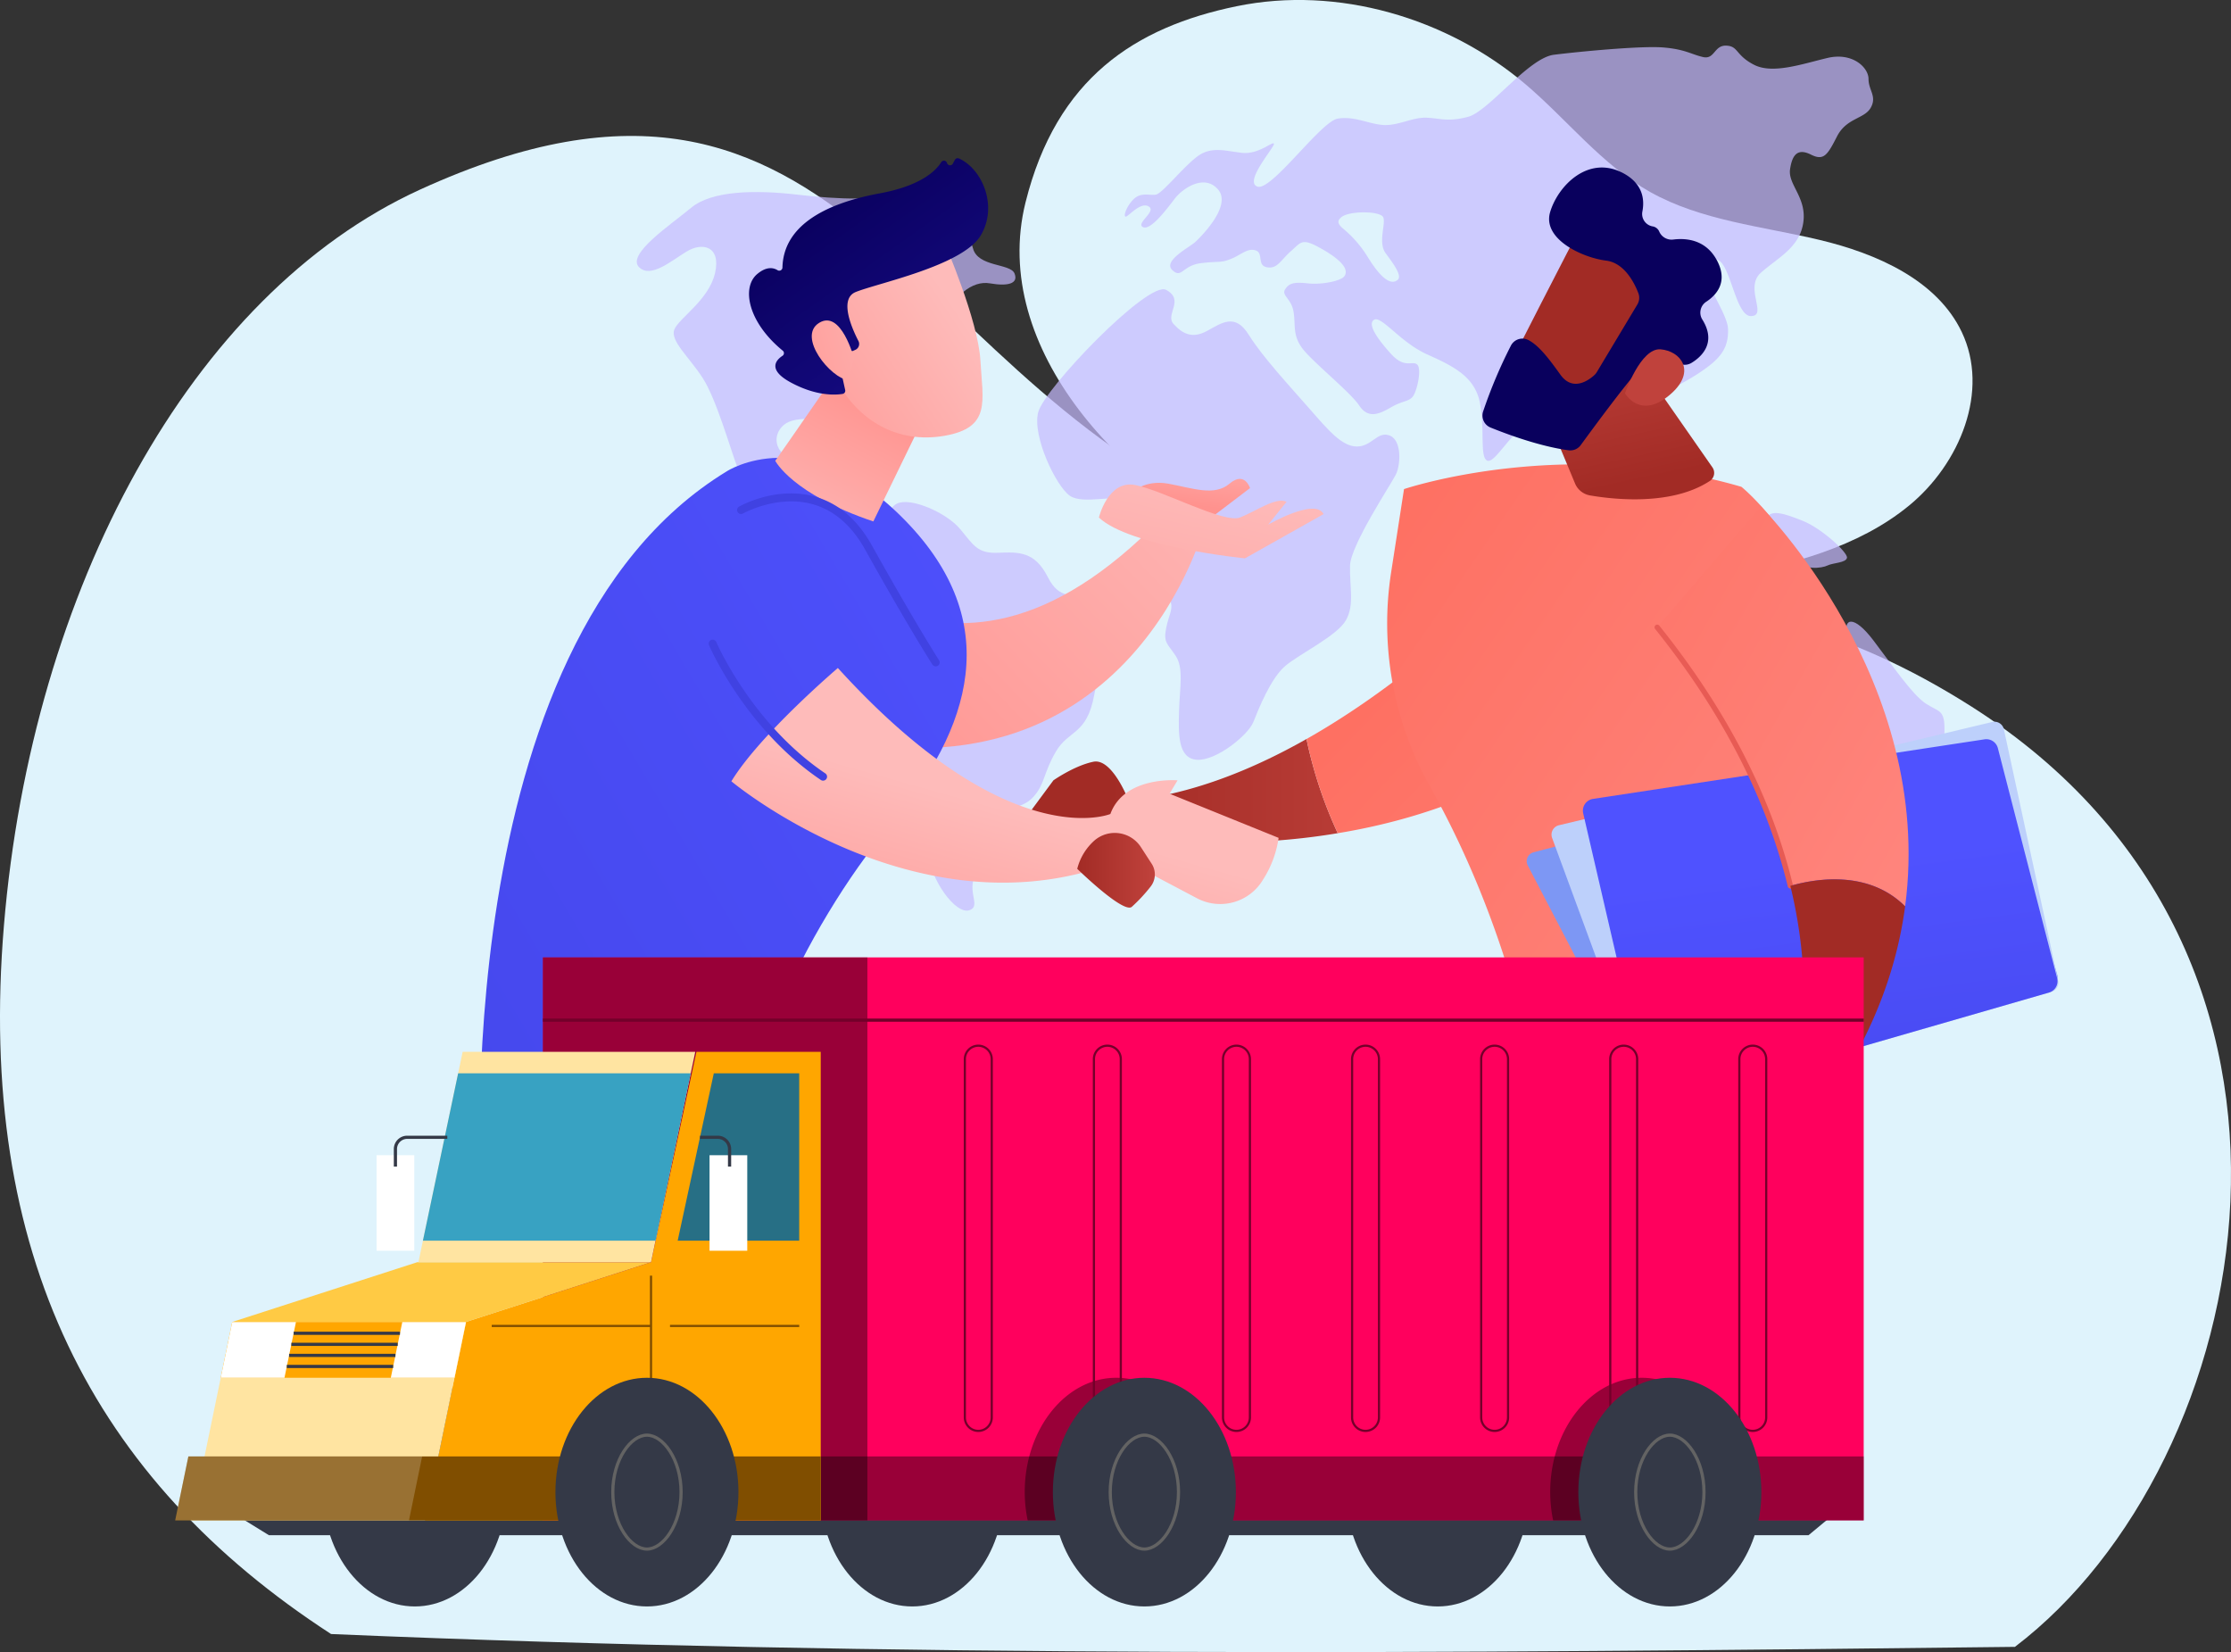 <svg xmlns="http://www.w3.org/2000/svg" xmlns:xlink="http://www.w3.org/1999/xlink" width="534.858" height="396.03" viewBox="0 0 534.858 396.03"><rect x="0" y="0" width="534.858" height="396.03" fill="#333333" stroke="none"/><defs><linearGradient id="linear-gradient" x1="0.275" y1="0.5" x2="1.275" y2="0.5" gradientUnits="objectBoundingBox"><stop offset="0" stop-color="#a22b25"></stop><stop offset="1" stop-color="#c0423c"></stop></linearGradient><linearGradient id="linear-gradient-2" x1="2.398" y1="2.584" x2="0.452" y2="0.4" gradientUnits="objectBoundingBox"><stop offset="0" stop-color="#ff928e"></stop><stop offset="1" stop-color="#fe7062"></stop></linearGradient><linearGradient id="linear-gradient-3" x1="1.107" y1="-0.006" x2="-0.123" y2="0.733" gradientUnits="objectBoundingBox"><stop offset="0" stop-color="#4f52ff"></stop><stop offset="1" stop-color="#4042e2"></stop></linearGradient><linearGradient id="linear-gradient-4" x1="1.314" y1="-0.073" x2="0.004" y2="0.944" gradientUnits="objectBoundingBox"><stop offset="0" stop-color="#febbba"></stop><stop offset="1" stop-color="#ff928e"></stop></linearGradient><linearGradient id="linear-gradient-5" x1="1.01" y1="-1.182" x2="0.399" y2="0.558" xlink:href="#linear-gradient-4"></linearGradient><linearGradient id="linear-gradient-6" x1="0.7" y1="0.019" x2="-1.5" y2="3.348" xlink:href="#linear-gradient-4"></linearGradient><linearGradient id="linear-gradient-7" x1="1.188" y1="-0.094" x2="-0.616" y2="1.466" xlink:href="#linear-gradient-3"></linearGradient><linearGradient id="linear-gradient-8" x1="0.181" y1="1.219" x2="0.572" y2="0.33" xlink:href="#linear-gradient-4"></linearGradient><linearGradient id="linear-gradient-9" x1="0.53" y1="0.549" x2="0.112" y2="1.263" xlink:href="#linear-gradient-4"></linearGradient><linearGradient id="linear-gradient-10" x1="3.799" y1="-4.265" x2="2.782" y2="-2.795" xlink:href="#linear-gradient-3"></linearGradient><linearGradient id="linear-gradient-11" x1="2.074" y1="-2.634" x2="1.479" y2="-1.436" xlink:href="#linear-gradient-3"></linearGradient><linearGradient id="linear-gradient-12" x1="0.821" y1="0.35" x2="-0.291" y2="1.106" xlink:href="#linear-gradient-4"></linearGradient><linearGradient id="linear-gradient-13" x1="0.28" y1="0.152" x2="1.03" y2="1.129" gradientUnits="objectBoundingBox"><stop offset="0" stop-color="#09005d"></stop><stop offset="1" stop-color="#1a0f91"></stop></linearGradient><linearGradient id="linear-gradient-14" x1="2.74" y1="-0.685" x2="-1.811" y2="1.784" xlink:href="#linear-gradient-4"></linearGradient><linearGradient id="linear-gradient-15" x1="0" y1="0.5" x2="1" y2="0.5" xlink:href="#linear-gradient"></linearGradient><linearGradient id="linear-gradient-16" x1="1.186" y1="1.087" x2="0.021" y2="0.067" xlink:href="#linear-gradient-2"></linearGradient><linearGradient id="linear-gradient-17" x1="0.589" y1="0.833" x2="0.309" y2="-0.234" xlink:href="#linear-gradient"></linearGradient><linearGradient id="linear-gradient-18" x1="0.485" y1="0.339" x2="0.712" y2="1.663" xlink:href="#linear-gradient-3"></linearGradient><linearGradient id="linear-gradient-19" x1="1.853" y1="1.607" x2="-0.427" y2="-0.272" xlink:href="#linear-gradient-2"></linearGradient><linearGradient id="linear-gradient-20" x1="2.331" y1="-1.004" x2="0.114" y2="0.817" gradientUnits="objectBoundingBox"><stop offset="0" stop-color="#e1473d"></stop><stop offset="1" stop-color="#e9605a"></stop></linearGradient><linearGradient id="linear-gradient-21" x1="0.596" y1="-0.306" x2="0.891" y2="-2.726" xlink:href="#linear-gradient"></linearGradient><linearGradient id="linear-gradient-22" x1="5.784" y1="11.24" x2="4.712" y2="12.522" xlink:href="#linear-gradient"></linearGradient><linearGradient id="linear-gradient-23" x1="3.609" y1="7.855" x2="4.515" y2="7.855" xlink:href="#linear-gradient-13"></linearGradient><linearGradient id="linear-gradient-24" x1="10.016" y1="38.521" x2="12.473" y2="35.872" xlink:href="#linear-gradient"></linearGradient></defs><g id="Group_35609" data-name="Group 35609" transform="translate(-698 -1023.364)"><g id="Group_31530" data-name="Group 31530" transform="translate(698 1023.364)"><path id="Path_51041" data-name="Path 51041" d="M516.26,473.851c57.737-43.9,83.45-165.636-10.3-225.33C443.9,209.009,405.3,231.549,335.475,205.41c-85.237-31.9-97.942-128.288-201.623-80.861-54.928,25.118-93.006,95.912-99.705,176.371-6.565,78.794,21.361,132.859,78.429,169.855C246.59,476.477,380.872,475.444,516.26,473.851Z" transform="translate(-33.205 -79.074)" fill="#dff3fc"></path><path id="Path_51042" data-name="Path 51042" d="M235.687,133.37c-8.721,35.014,23.664,69.676,57.781,84.046s73.241,12.668,109.792,5.811c15.771-2.954,31.982-7.112,44.234-17.167s19.355-27.513,12.64-41.616c-5.926-12.437-20.352-18.808-34.1-22.078s-28.36-4.608-40.613-11.489c-11.618-6.529-19.86-17.337-29.964-25.9-18.669-15.793-44.895-23.622-69.166-18.626S243.1,103.608,235.687,133.37Z" transform="translate(10.173 -84.858)" fill="#dff3fc"></path></g><g id="Group_31529" data-name="Group 31529" transform="translate(-23)"><g id="Group_31528" data-name="Group 31528"><g id="Group_31410" data-name="Group 31410" transform="translate(873.657 1034.304)"><path id="Path_50827" data-name="Path 50827" d="M415.383,199.427c-3.157-3.063,7.542-10.165,12.462-14.264s15.25-4.332,25.415-3.149,19.678,1.513,24.923-.622,6.888-1.217,6.724.622-12.79,5.116-12.3,9.051,4.753.82,6.722,3.115,2.459,5.412,6.394,3.771,3.609-4.263,4.427-5.574,4.1-2.133,5.248,2.459,8.958,3.607,9.972,6.068-1.61,3.123-5.873,2.381-8.855,2.867-12.462,10.573-9.347,19.512-16.4,21.316-15.21-.462-19.348,1.31c-3.533,1.513-4.755,6.888,1.146,9.183s10.093.813,11.971,1.969c3.2,1.967-.164,4.181,1.721,6.558s3.935,2.3,3.689,3.607-1.228,2.379-1.066,3.853-1.721,2.543-2.869,0-2.131-3.689-3.607-4.017-3.2.41-4.427-3.2-5.494-4.509-9.429-3.279-7.87.41-9.509-3.853-5-16.233-8.28-21.316-7.872-8.937-6.806-11.641,8.28-7.052,9.757-13.528-3.033-7.462-6.806-5.165S418.172,202.131,415.383,199.427Z" transform="translate(-414.811 -146.299)" fill="rgba(198,187,255,0.7)"></path><path id="Path_50828" data-name="Path 50828" d="M444.093,243.943c4.927,3.99,2.405,8.526,3.935,14.211s8.526,7.653,9.62,15.086,1.749,24.267,2.186,30.608,6.558,14.867,9.839,13.772-1.532-5.028,2.4-10.056,6.779-6.777,6.779-11.149,3.279-2.842,6.121-5.9,2.4-5.684,5.465-10.93,7.434-3.937,9.183-13.557,5.248-19.239,0-22.081-8.09-.25-11.149-6.247-6.777-6-11.807-5.776-5.9-1.749-9.181-5.684-11.807-7.653-15.086-6.123-2.913,7.8-5.465,12.244S439.5,240.227,444.093,243.943Z" transform="translate(-389.956 -110.36)" fill="rgba(198,187,255,0.7)"></path><path id="Path_50829" data-name="Path 50829" d="M496.04,193.165c4.565,2.459-.328,5.9,1.8,8.2s4.427,3.607,8.034,1.639,6.724-4.311,10,.961,9.839,12.32,14.43,17.568,7.87,9.183,11.477,9.183,4.919-3.771,7.87-2.623,2.623,7.05,1.476,9.345-10.823,16.889-10.987,21.808,1.148,9.347-.984,13.118-11.105,8.034-14.571,10.985-6.4,10.331-7.638,13.446-8.944,9.347-13.536,9.019-4.427-6.23-4.263-11.805,1.148-10.167-.82-13.118-2.951-3.115-2.295-6.558,1.967-4.755.818-7.052-4.263-5.574-4.263-10.985-1.146-5.89-2.951-6.8-4.427-3.308-4.755-5.469-8.641.788-11.931-1.507-9.057-14.266-7.58-20S491.777,190.869,496.04,193.165Z" transform="translate(-369.138 -134.626)" fill="rgba(198,187,255,0.7)"></path><path id="Path_50830" data-name="Path 50830" d="M654.443,170.389c0-2.731-3.826-6.449-9.839-5.028S631.486,169.3,627,167s-3.716-4.483-6.667-4.591-2.734,3.388-5.576,2.732-4.263-1.858-9.511-2.295-20.112.984-26.234,1.749-15.632,13.555-20.551,14.867-6.777.328-10.058.217-6.777,1.969-10.274,1.749-6.888-2.186-10.932-1.53-15.851,17.4-19.239,16.3,4.263-9.627,3.935-10.283-3.607,2.623-7.653,2.186-7.323-1.644-10.712.874-8.416,8.9-9.948,9.148-3.5-.622-5.248,1.019-2.623,4.263-1.967,4.263,3.607-3.718,5.576-2.405c1.8,1.2-3.281,4.046-1.421,4.919s5.793-4.483,7.651-6.886,7.1-6.012,10.381-2.077-4.259,11.369-5.57,12.57-7.762,4.483-5.467,6.669,2.405-1.093,6.888-1.64,4.591,0,7.105-.982,4.044-2.733,6.012-2.077.217,3.607,2.732,4.044,3.279-1.749,5.795-3.935,2.514-3.279,7.76-.219,5.795,5.028,5.028,6.232-5.465,2.14-8.744,1.78-4.547-.1-5.5,1.412,1.455,2.165,2,5.335-.269,5.467,1.969,8.635,11.586,10.6,13.772,13.883,4.811,2.077,7.653.437,4.263-1.31,5.247-2.623,2.186-6.669.982-7.651-2.951,1.093-6.23-2.516-5.793-7.214-4.046-8.2,6.341,5.467,12.681,8.309,11.477,5.356,12.681,11.7-.111,13.007,1.749,13.772,5.574-6.886,10.385-9.291,9.182-3.826,9.728,3.826,0,9.511,4.263,11.805,8.2,3.279,12.134,6.777,4.919,5.793,6.232,5.248-.876-3.5,0-6.449a25.32,25.32,0,0,0,1.2-10.167c-.437-3.716-6.777-9.181-6.012-13.007s6.888-5.9,12.462-9.511,7.433-6.121,7.325-10.712-8.2-13.555-3.935-16.4,5.248,13.227,9.4,13.227-1.639-6.777,2.405-10.384,9.291-6.012,10.167-12.025-3.718-9.074-3.17-12.79,1.967-5.028,5.028-3.5,3.935.111,6.23-4.372,6.56-4.155,8.089-6.886S654.443,173.123,654.443,170.389Zm-112.895,48.18c-2.295,1.887-5.492-2.787-7.214-5.574a27.406,27.406,0,0,0-5.656-6.56c-1.723-1.392-1.539-2.091-.656-2.869,1.841-1.625,9.427-1.558,10.083,0s-1.311,6.068.574,8.609S542.717,217.609,541.548,218.569Z" transform="translate(-359.143 -162.408)" fill="rgba(198,187,255,0.7)"></path><path id="Path_50831" data-name="Path 50831" d="M546.827,233.861c1.253,1.814,10.659-2.295,11.477-3.935s-1.064-3.443-.656-4.919.82-3.771-1.146-4.917C553.549,218.367,543.711,229.352,546.827,233.861Z" transform="translate(-295.554 -110.227)" fill="rgba(198,187,255,0.7)"></path><path id="Path_50832" data-name="Path 50832" d="M556.11,223.608c1.354.122.248,1.7,2.068,3.611s2.625,3.149,1.822,4.044-4.044.431-5.124-1.3S553.7,223.393,556.11,223.608Z" transform="translate(-288.362 -106.875)" fill="rgba(198,187,255,0.7)"></path><path id="Path_50833" data-name="Path 50833" d="M556.925,222.2c1.251-1.877,4.1-1.024,8.691.82s10.823,7.624,10.577,8.855-3.361,1.188-4.673,1.845-5.944,1.312-7.87-1.68-1.352-4.923-3.2-6.213S555.861,223.8,556.925,222.2Z" transform="translate(-286.059 -109.102)" fill="rgba(198,187,255,0.7)"></path><path id="Path_50834" data-name="Path 50834" d="M540.508,228.676c2.865-2.093,10.5,3.554,16.015,3.882s18.692.109,18.8,1.694-12.353,4.536-19.842,3.006S537.666,230.753,540.508,228.676Z" transform="translate(-301.179 -102.691)" fill="rgba(198,187,255,0.7)"></path><path id="Path_50835" data-name="Path 50835" d="M545.389,246.421c6.133-8.441,14.037-3.935,21.12-7.05s10.526,6.722,16.429,7.05,5.753-4.591,4.845-8.527,1.637-4.755,6.266,1.312,9.385,13.118,12.664,15.249,4.591,1.312,4.427,6.886-.164,17.545-5.41,17.545-8.691-7.681-16.235-10.974-21.642,7.695-28.038,6.056-13.774-14.922-16.069-18.529S543.812,248.592,545.389,246.421Z" transform="translate(-297.642 -96.715)" fill="rgba(198,187,255,0.7)"></path></g><g id="Group_31468" data-name="Group 31468" transform="translate(836 1061.293)"><g id="Group_31460" data-name="Group 31460" transform="translate(130.202 79.314)"><path id="Path_51002" data-name="Path 51002" d="M1565.967,2612.924s-3.913-10.3-8.484-9.358-9.571,4.455-9.571,4.455l-7.343,9.931s20.613,8.12,27.863,3.466a158.619,158.619,0,0,0,47.643-.725,104.217,104.217,0,0,1-7.49-22.577C1595.118,2605.741,1580.614,2611.435,1565.967,2612.924Z" transform="translate(-1540.569 -2538.206)" fill="url(#linear-gradient)"></path><path id="Path_51003" data-name="Path 51003" d="M2003.758,2250.818s-30.145,37.969-68.912,59.913a104.237,104.237,0,0,0,7.49,22.576c20.111-3.3,43.385-11.175,63.117-28.675Z" transform="translate(-1866.829 -2250.818)" fill="url(#linear-gradient-2)"></path></g><path id="Path_51004" data-name="Path 51004" d="M1024.608,2279.923l1.872,50.264a138.079,138.079,0,0,0,15.2,4.315c3.015-9.7,9.652-21.616,15.087-30.473C1036.793,2296.97,1024.608,2279.923,1024.608,2279.923Z" transform="translate(-950.623 -2195.588)" fill="url(#linear-gradient-3)"></path><path id="Path_51005" data-name="Path 51005" d="M1206.177,2274.966c-27.393,29.576-49.565,31.317-67.546,24.961-5.435,8.856-12.073,20.768-15.087,30.472,73.153,16.128,90.38-51.123,90.38-51.123Z" transform="translate(-1040.072 -2191.487)" fill="url(#linear-gradient-4)"></path><path id="Path_51006" data-name="Path 51006" d="M1634.756,2240.114s3.156-3.389,9-2.324,11.039,3.094,14.677,0,4.918,1.059,4.918,1.059l-10.9,8.283Z" transform="translate(-1478.67 -2159.776)" fill="url(#linear-gradient-5)"></path><path id="Path_51007" data-name="Path 51007" d="M1596.978,2252.353s2.162-9.041,8.678-7.8,21.308,9.283,25.12,7.8,8.687-5.029,11.188-3.775l-4.405,5.477s11.325-6.533,13.274-2.519l-18.844,10.6S1604.42,2259.38,1596.978,2252.353Z" transform="translate(-1448.525 -2166.222)" fill="url(#linear-gradient-6)"></path><path id="Path_51008" data-name="Path 51008" d="M472.82,2385.521s-9.347-133.441,58.792-174.934c0,0,19.05-12.577,42.787,11.778s16.093,49.659-3.827,73.373-40.21,66.073-35.382,89.783Z" transform="translate(-472.387 -2135.527)" fill="url(#linear-gradient-7)"></path><path id="Path_51009" data-name="Path 51009" d="M905.847,2015.459c-.018,1.591-22.708,33.82-22.708,33.82s4.073,8.021,23.516,14.533l16.783-34.507Z" transform="translate(-812.281 -1976.747)" fill="url(#linear-gradient-8)"></path><path id="Path_51010" data-name="Path 51010" d="M963.046,2526.6s43.049,36.053,89.534,20.321a11.069,11.069,0,0,1,8.727.658l13.364,7.058a11.93,11.93,0,0,0,15.811-4.427,25.107,25.107,0,0,0,3.756-10.051l-26.15-10.586,1.927-3.207s-12.767-1.082-16.109,8.069c0,0-24.319,10.115-65.33-34.995C988.578,2499.444,969.967,2515.269,963.046,2526.6Z" transform="translate(-902.707 -2377.24)" fill="url(#linear-gradient-9)"></path><path id="Path_51011" data-name="Path 51011" d="M818.071,2493.861a.95.95,0,0,1-.533-.163c-18.179-12.283-26.731-32.109-26.815-32.307a.952.952,0,1,1,1.754-.744c.083.194,8.43,19.515,26.128,31.473a.952.952,0,0,1-.534,1.741Z" transform="translate(-735.745 -2344.655)" fill="url(#linear-gradient-10)"></path><path id="Path_51012" data-name="Path 51012" d="M877.711,2298.25a.951.951,0,0,1-.8-.437c-.055-.085-5.6-8.711-16.147-27.6-3.213-5.753-7.43-9.4-12.535-10.825-8.465-2.37-16.631,2.173-16.713,2.22a.952.952,0,0,1-.941-1.656c.36-.2,8.911-4.979,18.15-2.4,5.619,1.568,10.229,5.516,13.7,11.735,10.516,18.83,16.03,27.416,16.085,27.5a.952.952,0,0,1-.8,1.468Z" transform="translate(-768.386 -2176.442)" fill="url(#linear-gradient-11)"></path><g id="Group_31461" data-name="Group 31461" transform="translate(64.565)"><path id="Path_51013" data-name="Path 51013" d="M963.005,1908.408s8.073,18.546,8.616,28.281,2.64,16.051-8.616,18.011-20.737-3.646-25.874-13.343c0,0-8.048-14.941-6.243-21.06S963.005,1908.408,963.005,1908.408Z" transform="translate(-916.14 -1888.163)" fill="url(#linear-gradient-12)"></path><path id="Path_51014" data-name="Path 51014" d="M871.5,1837.273l.641-.282a1.545,1.545,0,0,0,.755-2.122c-1.587-3.067-4.681-10.094-.684-11.733,5.151-2.113,25.556-6.273,29.959-13.514,4.231-6.958.482-15.941-5.152-18.5a.775.775,0,0,0-1.015.331l-.469.888a.765.765,0,0,1-1.411-.145h0a.761.761,0,0,0-1.377-.2c-1.353,2.166-5.007,5.678-14.777,7.481-13.885,2.563-23.066,8.182-23.294,17.777a.766.766,0,0,1-1.184.631c-1.025-.625-2.666-.918-4.859.926-3.813,3.206-2.253,11.524,6.107,18.366a.76.76,0,0,1-.036,1.225c-1.516.987-3.775,3.334,2.079,6.463,6.055,3.237,10.576,2.971,12.318,2.684a.762.762,0,0,0,.618-.919l-1.858-8.433a.765.765,0,0,1,.747-.929Z" transform="translate(-846.658 -1791.052)" fill="url(#linear-gradient-13)"></path><path id="Path_51015" data-name="Path 51015" d="M944.013,2025.591s-3.08-11.847-8.391-8.525,2.756,13.274,7.026,13.717Z" transform="translate(-918.826 -1977.59)" fill="url(#linear-gradient-14)"></path></g><path id="Path_51016" data-name="Path 51016" d="M1532.648,2737.2s10.939,10.7,13.05,9.143a38.509,38.509,0,0,0,4.485-4.809,4.7,4.7,0,0,0,.319-5.534l-2.58-3.981a7.459,7.459,0,0,0-11.133-1.622A13.517,13.517,0,0,0,1532.648,2737.2Z" transform="translate(-1389.392 -2566.861)" fill="url(#linear-gradient-15)"></path><path id="Path_51017" data-name="Path 51017" d="M2350.393,2393.031s-1.343-50.042-29.295-99.687a79.566,79.566,0,0,1-9.127-51.215l3.062-19.78s38.362-12.981,80.885-.546c0,0,58.961,46.757,19.556,171.228Z" transform="translate(-2093.434 -2143.036)" fill="url(#linear-gradient-16)"></path><path id="Path_51018" data-name="Path 51018" d="M2372.171,2074.02l9.948,23.9a4.763,4.763,0,0,0,3.6,2.862c5.735.983,19.606,2.52,28.715-3.47a2.315,2.315,0,0,0,.62-3.255l-18.378-26.384Z" transform="translate(-2119.519 -2019.95)" fill="url(#linear-gradient-17)"></path><g id="Group_31462" data-name="Group 31462" transform="translate(251.017 135.082)"><path id="Path_51019" data-name="Path 51019" d="M2506.49,2620.21a2.208,2.208,0,0,0-1.4,3.157l28.778,55.18a2.208,2.208,0,0,0,2.571,1.1l94.134-27.179a2.208,2.208,0,0,0,1.509-2.735l-16.215-56.135a2.208,2.208,0,0,0-2.685-1.522Z" transform="translate(-2504.843 -2588.915)" fill="#7d97f4"></path><path id="Path_51020" data-name="Path 51020" d="M2541.065,2598.909a2.312,2.312,0,0,0-1.634,3.048l23.036,62.575a2.312,2.312,0,0,0,2.811,1.423l93.85-27.1a2.312,2.312,0,0,0,1.618-2.709l-13.006-60.225a2.312,2.312,0,0,0-2.8-1.761Z" transform="translate(-2533.345 -2574.099)" fill="#bdd0fb"></path><path id="Path_51021" data-name="Path 51021" d="M2585.32,2612.674a2.858,2.858,0,0,0-2.354,3.47l15.646,67.552a2.857,2.857,0,0,0,3.576,2.1l92.428-26.686a2.858,2.858,0,0,0,1.974-3.459l-14.214-55.141a2.858,2.858,0,0,0-3.2-2.112Z" transform="translate(-2569.427 -2594.18)" fill="url(#linear-gradient-18)"></path></g><path id="Path_51022" data-name="Path 51022" d="M2745.6,2370.824c7.174-54.19-34.586-95.858-34.586-95.858l-24.847,28.966c18.864,23.513,27.831,45.059,31.927,61.981C2723.521,2364.331,2736.6,2361.832,2745.6,2370.824Z" transform="translate(-2403.866 -2191.487)" fill="url(#linear-gradient-19)"></path><path id="Path_51023" data-name="Path 51023" d="M2715.042,2502.446a.634.634,0,0,1-.616-.486c-5.082-20.99-15.782-41.76-31.806-61.733a.635.635,0,0,1,.991-.8c16.141,20.119,26.923,41.056,32.049,62.229a.635.635,0,0,1-.468.767A.657.657,0,0,1,2715.042,2502.446Z" transform="translate(-2400.819 -2327.385)" fill="url(#linear-gradient-20)"></path><path id="Path_51024" data-name="Path 51024" d="M2749.6,2794.667c3.807,15.729,3.407,27.463,2.828,33.066a4.363,4.363,0,0,1-4.034,3.91c-2.407.168-5.682.389-8.608.558-3.217.185-6.788-1.848-9.176-3.547a1.436,1.436,0,0,0-2.114,1.816c1.782,3.487,6.3,6.59,9.422,8.415a1.488,1.488,0,0,1-.343,2.718l-13.332,3.779c21.906,20.637,36.368-2.454,36.368-2.454,9.669-14.941,14.669-29.552,16.5-43.35C2768.114,2790.585,2755.034,2793.084,2749.6,2794.667Z" transform="translate(-2435.379 -2620.24)" fill="url(#linear-gradient-21)"></path><g id="Group_31463" data-name="Group 31463" transform="translate(240.403 2.223)"><path id="Path_51025" data-name="Path 51025" d="M2347.231,1886.3c-.418.393-17.631,34.2-17.631,34.2l19.51,9.419,21.075-29.615S2354.225,1879.72,2347.231,1886.3Z" transform="translate(-2324.18 -1871.019)" fill="url(#linear-gradient-22)"></path><path id="Path_51026" data-name="Path 51026" d="M2335.32,1836.774l-9.73,16.221a3.051,3.051,0,0,1-.534.664c-1.158,1.078-5.122,4.214-8.185-.056-2.612-3.639-5.062-6.947-7.687-8.312a3.11,3.11,0,0,0-4.2,1.382,116.061,116.061,0,0,0-6.66,15.8,3.1,3.1,0,0,0,1.8,3.8c3.95,1.6,11.758,4.5,18.687,5.451a3.112,3.112,0,0,0,2.942-1.251c2.981-4.083,11.382-15.5,14.25-18.352,2.664-2.654,7.581-1.653,9.8-1.017a3.127,3.127,0,0,0,2.486-.326c2.248-1.354,6.17-4.725,2.582-10.433a3.115,3.115,0,0,1,.963-4.231c2.509-1.651,5.232-4.75,2.638-9.768-2.626-5.08-7.316-5.536-10.511-5.146a3.231,3.231,0,0,1-3.391-1.885,2.057,2.057,0,0,0-1.606-1.265,3.021,3.021,0,0,1-2.444-3.547c.563-2.875.139-6.609-4.451-9.133-8.417-4.628-15.792,2.913-17.667,9.279s7.537,10.865,13.458,11.616c4.349.552,6.733,5.3,7.692,7.779A3.118,3.118,0,0,1,2335.32,1836.774Z" transform="translate(-2298.183 -1803.936)" fill="url(#linear-gradient-23)"></path><path id="Path_51027" data-name="Path 51027" d="M2496.266,2067.1s3.744-10.953,8.535-10.55,8.563,5.175,2.625,10.541C2500.039,2073.765,2496.266,2067.1,2496.266,2067.1Z" transform="translate(-2462.095 -2012.962)" fill="url(#linear-gradient-24)"></path></g></g><g id="Group_31422" data-name="Group 31422" transform="translate(763 1252.866)"><path id="Path_50852" data-name="Path 50852" d="M351.251,307.047l11.555,7.123H731.9l8.592-7.123Z" transform="translate(-340.329 -175.657)" fill="#343947"></path><ellipse id="Ellipse_856" data-name="Ellipse 856" cx="21.938" cy="27.408" rx="21.938" ry="27.408" transform="translate(280.739 100.771)" fill="#343947"></ellipse><ellipse id="Ellipse_857" data-name="Ellipse 857" cx="21.938" cy="27.408" rx="21.938" ry="27.408" transform="translate(154.763 100.771)" fill="#343947"></ellipse><rect id="Rectangle_5513" data-name="Rectangle 5513" width="316.649" height="134.957" transform="translate(404.8 134.957) rotate(180)" fill="#ff005d"></rect><rect id="Rectangle_5514" data-name="Rectangle 5514" width="77.794" height="134.957" transform="translate(88.151 0)" opacity="0.4"></rect><rect id="Rectangle_5515" data-name="Rectangle 5515" width="22.354" height="15.329" transform="translate(143.591 119.627)" opacity="0.4"></rect><ellipse id="Ellipse_858" data-name="Ellipse 858" cx="21.938" cy="27.408" rx="21.938" ry="27.408" transform="translate(35.51 100.771)" fill="#343947"></ellipse><path id="Path_50853" data-name="Path 50853" d="M467.073,260.485V372.805H372.23l9.742-47.564,44.413-14.327,10.888-50.43Z" transform="translate(-312.309 -237.848)" fill="#ffa600"></path><line id="Line_6" data-name="Line 6" y2="30.301" transform="translate(114.076 76.289)" fill="none" stroke="#804e00" stroke-miterlimit="10" stroke-width="0.522"></line><path id="Path_50854" data-name="Path 50854" d="M404.281,335.774H348.234l9.8-47.564h56.046Z" transform="translate(-344.359 -200.817)" fill="#ffe4a1"></path><path id="Path_50855" data-name="Path 50855" d="M407.3,301.587H351.251l2.758-13.378h56.046Z" transform="translate(-340.329 -200.817)" fill="#ffa600"></path><path id="Path_50856" data-name="Path 50856" d="M366.527,301.587H351.251l2.758-13.378h15.276Z" transform="translate(-340.329 -200.817)" fill="#fff"></path><path id="Path_50857" data-name="Path 50857" d="M383.983,301.587H368.707l2.758-13.378h15.276Z" transform="translate(-317.015 -200.817)" fill="#fff"></path><g id="Group_31419" data-name="Group 31419" transform="translate(26.757 90.106)"><line id="Line_7" data-name="Line 7" x2="25.495" transform="translate(1.639)" fill="none" stroke="#343947" stroke-miterlimit="10" stroke-width="0.764"></line><line id="Line_8" data-name="Line 8" x2="25.495" transform="translate(1.093 2.65)" fill="none" stroke="#343947" stroke-miterlimit="10" stroke-width="0.764"></line><line id="Line_9" data-name="Line 9" x2="25.495" transform="translate(0.547 5.301)" fill="none" stroke="#343947" stroke-miterlimit="10" stroke-width="0.764"></line><line id="Line_10" data-name="Line 10" x2="25.495" transform="translate(0 7.951)" fill="none" stroke="#343947" stroke-miterlimit="10" stroke-width="0.764"></line></g><path id="Path_50858" data-name="Path 50858" d="M349.735,302.011h151.6V317.34H346.575Z" transform="translate(-346.575 -182.383)" fill="#804e00"></path><ellipse id="Ellipse_859" data-name="Ellipse 859" cx="21.938" cy="27.408" rx="21.938" ry="27.408" transform="translate(91.16 100.771)" fill="#343947"></ellipse><path id="Path_50859" data-name="Path 50859" d="M349.735,302.011h56.046l-3.16,15.329H346.575Z" transform="translate(-346.575 -182.383)" fill="#fff" opacity="0.2"></path><path id="Path_50860" data-name="Path 50860" d="M396.782,282.076h56.046L408.478,296.4H352.432Z" transform="translate(-338.752 -209.01)" fill="#ffca44"></path><path id="Path_50861" data-name="Path 50861" d="M398.152,302.808l8.66-40.116h20.479v40.116Z" transform="translate(-277.686 -234.9)" fill="#276f85"></path><path id="Path_50862" data-name="Path 50862" d="M399.68,327.135c-3.866,0-8.186-5.839-8.186-13.654s4.321-13.654,8.186-13.654,8.184,5.839,8.184,13.654S403.54,327.135,399.68,327.135Z" transform="translate(-286.581 -185.302)" fill="none" stroke="#636363" stroke-miterlimit="10" stroke-width="0.764"></path><path id="Path_50863" data-name="Path 50863" d="M427.306,310.914H371.54l10.608-50.43h55.766Z" transform="translate(-313.231 -237.848)" fill="#ffe4a1"></path><path id="Path_50864" data-name="Path 50864" d="M372,302.808h55.766l8.438-40.116H380.443Z" transform="translate(-312.61 -234.9)" fill="#38a2c2"></path><rect id="Rectangle_5516" data-name="Rectangle 5516" width="9.045" height="22.898" transform="translate(48.276 47.421)" fill="#fff"></rect><path id="Path_50865" data-name="Path 50865" d="M369.18,276.277v-4.2A2.822,2.822,0,0,1,372,269.256h9.618" transform="translate(-316.383 -226.133)" fill="none" stroke="#343947" stroke-miterlimit="10" stroke-width="0.764"></path><rect id="Rectangle_5517" data-name="Rectangle 5517" width="9.045" height="22.898" transform="translate(128.103 47.421)" fill="#fff"></rect><path id="Path_50866" data-name="Path 50866" d="M407.532,276.277v-4.2a2.822,2.822,0,0,0-2.822-2.821h-4.267" transform="translate(-274.626 -226.133)" fill="none" stroke="#343947" stroke-miterlimit="10" stroke-width="0.764"></path><rect id="Rectangle_5518" data-name="Rectangle 5518" width="238.856" height="15.329" transform="translate(404.8 134.957) rotate(180)" opacity="0.4"></rect><g id="Group_31420" data-name="Group 31420" transform="translate(203.669 100.77)" opacity="0.4"><path id="Path_50867" data-name="Path 50867" d="M509.65,293.937c-12.117,0-21.939,12.271-21.939,27.409a33.954,33.954,0,0,0,.7,6.778h42.469a33.788,33.788,0,0,0,.705-6.778C531.589,306.209,521.765,293.937,509.65,293.937Z" transform="translate(-361.735 -293.937)"></path><path id="Path_50868" data-name="Path 50868" d="M477.653,321.346c0-15.137-9.821-27.409-21.939-27.409s-21.939,12.271-21.939,27.409a33.777,33.777,0,0,0,.706,6.778H476.95A33.95,33.95,0,0,0,477.653,321.346Z" transform="translate(-433.775 -293.937)"></path></g><line id="Line_11" data-name="Line 11" x2="316.649" transform="translate(88.151 15.043)" fill="none" stroke="#73002a" stroke-miterlimit="10" stroke-width="0.764"></line><g id="Group_31421" data-name="Group 31421" transform="translate(189.312 21.168)"><path id="Path_50869" data-name="Path 50869" d="M430.851,352.192h0a3.224,3.224,0,0,1-3.223-3.226V263.079a3.224,3.224,0,0,1,3.223-3.223h0a3.224,3.224,0,0,1,3.225,3.223v85.887A3.225,3.225,0,0,1,430.851,352.192Z" transform="translate(-427.628 -259.856)" fill="none" stroke="#73002a" stroke-miterlimit="10" stroke-width="0.522"></path><path id="Path_50870" data-name="Path 50870" d="M444.1,352.192h0a3.225,3.225,0,0,1-3.226-3.226V263.079a3.224,3.224,0,0,1,3.226-3.223h0a3.224,3.224,0,0,1,3.223,3.223v85.887A3.224,3.224,0,0,1,444.1,352.192Z" transform="translate(-409.932 -259.856)" fill="none" stroke="#73002a" stroke-miterlimit="10" stroke-width="0.522"></path><path id="Path_50871" data-name="Path 50871" d="M457.35,352.192h0a3.224,3.224,0,0,1-3.223-3.226V263.079a3.224,3.224,0,0,1,3.223-3.223h0a3.224,3.224,0,0,1,3.223,3.223v85.887A3.224,3.224,0,0,1,457.35,352.192Z" transform="translate(-392.234 -259.856)" fill="none" stroke="#73002a" stroke-miterlimit="10" stroke-width="0.522"></path><path id="Path_50872" data-name="Path 50872" d="M470.6,352.192h0a3.224,3.224,0,0,1-3.223-3.226V263.079a3.224,3.224,0,0,1,3.223-3.223h0a3.224,3.224,0,0,1,3.223,3.223v85.887A3.224,3.224,0,0,1,470.6,352.192Z" transform="translate(-374.538 -259.856)" fill="none" stroke="#73002a" stroke-miterlimit="10" stroke-width="0.522"></path><path id="Path_50873" data-name="Path 50873" d="M483.848,352.192h0a3.224,3.224,0,0,1-3.223-3.226V263.079a3.224,3.224,0,0,1,3.223-3.223h0a3.224,3.224,0,0,1,3.223,3.223v85.887A3.224,3.224,0,0,1,483.848,352.192Z" transform="translate(-356.842 -259.856)" fill="none" stroke="#73002a" stroke-miterlimit="10" stroke-width="0.522"></path><path id="Path_50874" data-name="Path 50874" d="M497.1,352.192h0a3.224,3.224,0,0,1-3.223-3.226V263.079a3.224,3.224,0,0,1,3.223-3.223h0a3.224,3.224,0,0,1,3.223,3.223v85.887A3.224,3.224,0,0,1,497.1,352.192Z" transform="translate(-339.146 -259.856)" fill="none" stroke="#73002a" stroke-miterlimit="10" stroke-width="0.522"></path><path id="Path_50875" data-name="Path 50875" d="M510.346,352.192h0a3.224,3.224,0,0,1-3.223-3.226V263.079a3.224,3.224,0,0,1,3.223-3.223h0a3.222,3.222,0,0,1,3.223,3.223v85.887A3.223,3.223,0,0,1,510.346,352.192Z" transform="translate(-321.45 -259.856)" fill="none" stroke="#73002a" stroke-miterlimit="10" stroke-width="0.522"></path></g><ellipse id="Ellipse_860" data-name="Ellipse 860" cx="21.938" cy="27.408" rx="21.938" ry="27.408" transform="translate(210.413 100.771)" fill="#343947"></ellipse><path id="Path_50876" data-name="Path 50876" d="M450.738,327.135c-3.865,0-8.187-5.839-8.187-13.654s4.321-13.654,8.187-13.654,8.182,5.839,8.182,13.654S454.6,327.135,450.738,327.135Z" transform="translate(-218.384 -185.302)" fill="none" stroke="#636363" stroke-miterlimit="10" stroke-width="0.764"></path><ellipse id="Ellipse_861" data-name="Ellipse 861" cx="21.938" cy="27.408" rx="21.938" ry="27.408" transform="translate(336.389 100.771)" fill="#343947"></ellipse><path id="Path_50877" data-name="Path 50877" d="M504.674,327.135c-3.866,0-8.186-5.839-8.186-13.654s4.321-13.654,8.186-13.654,8.182,5.839,8.182,13.654S508.534,327.135,504.674,327.135Z" transform="translate(-146.344 -185.302)" fill="none" stroke="#636363" stroke-miterlimit="10" stroke-width="0.764"></path><line id="Line_12" data-name="Line 12" x2="38.188" transform="translate(75.888 88.346)" fill="none" stroke="#804e00" stroke-miterlimit="10" stroke-width="0.522"></line><line id="Line_13" data-name="Line 13" x2="30.98" transform="translate(118.626 88.346)" fill="none" stroke="#804e00" stroke-miterlimit="10" stroke-width="0.522"></line></g></g></g></g></svg>